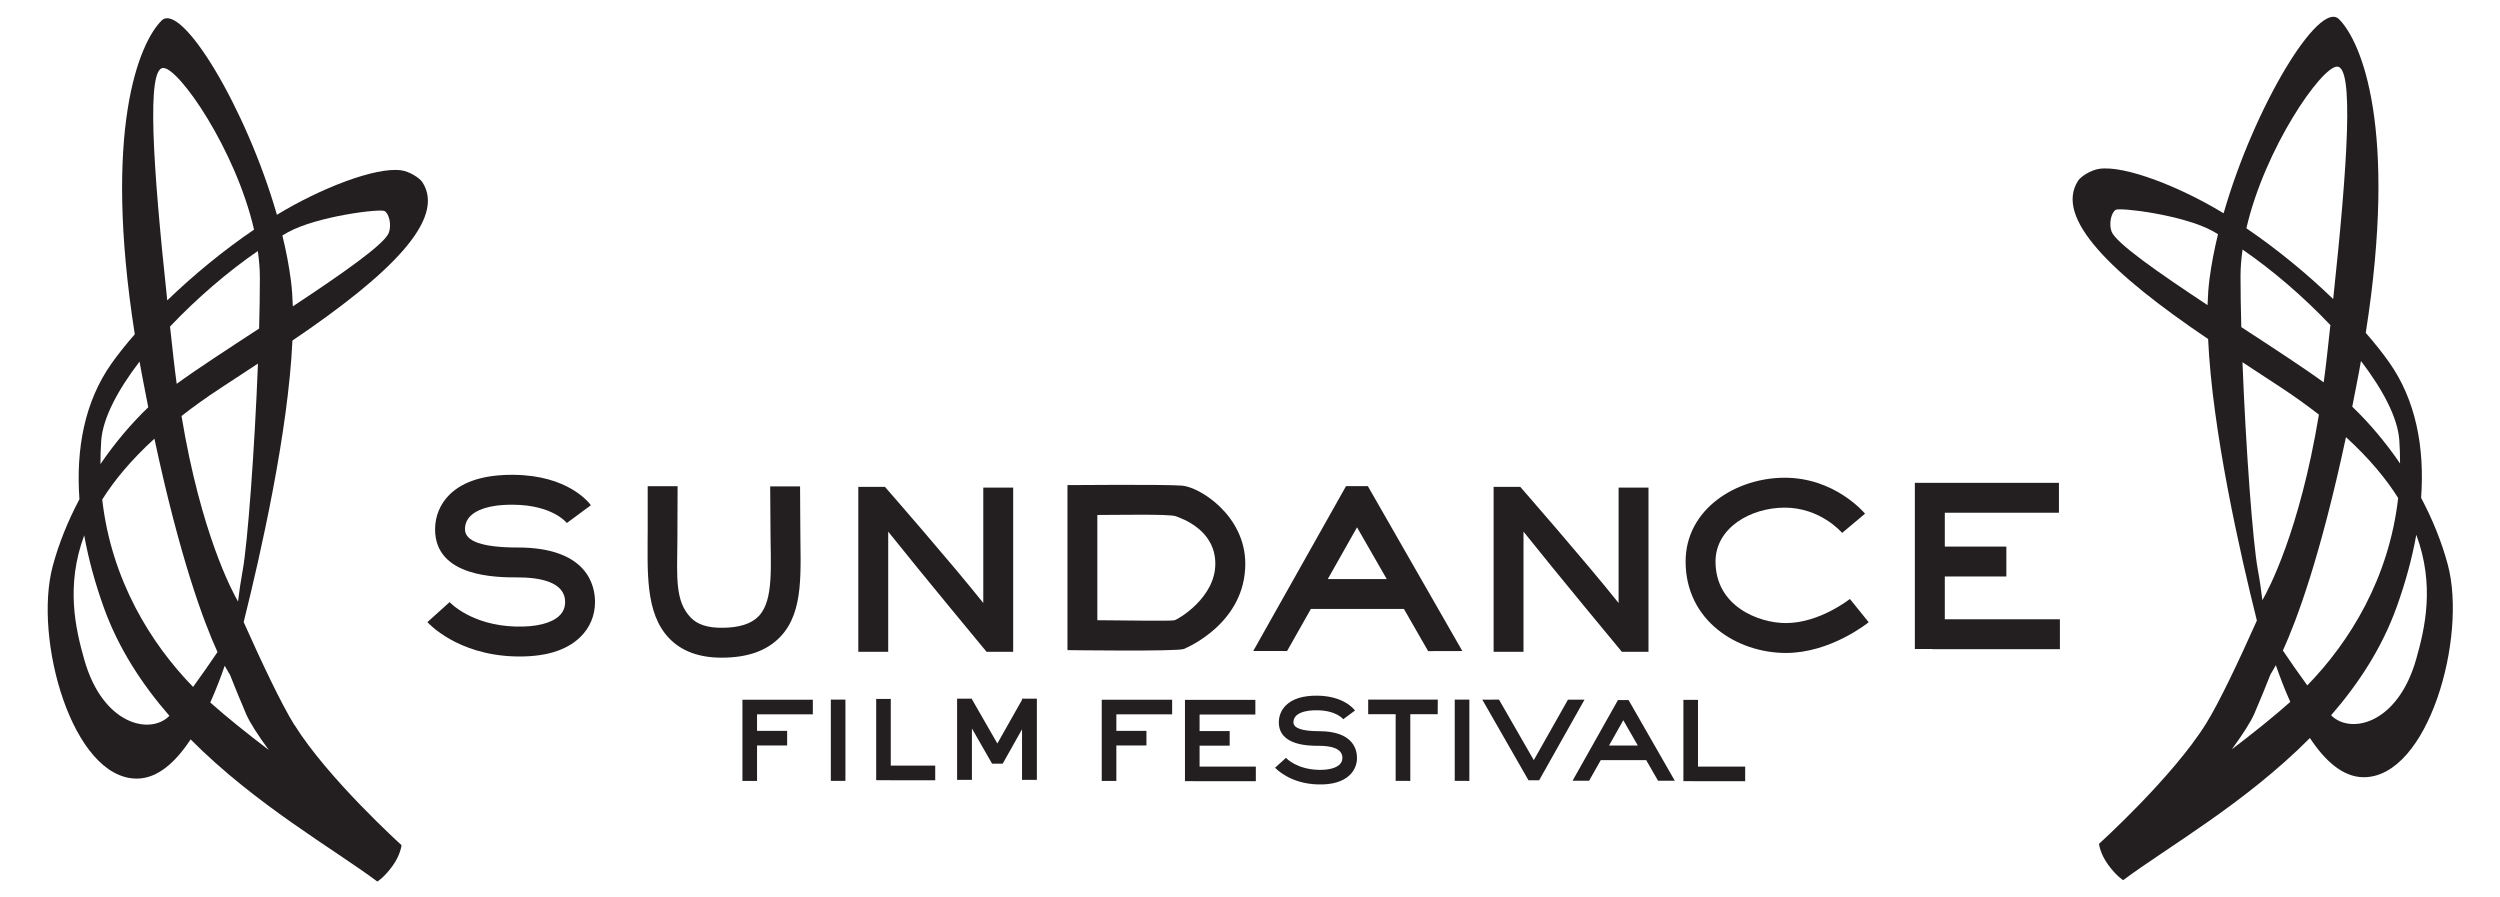 <?xml version="1.0" encoding="UTF-8" standalone="no"?>
<!-- Created with Inkscape (http://www.inkscape.org/) -->
<svg xmlns:rdf="http://www.w3.org/1999/02/22-rdf-syntax-ns#" xmlns="http://www.w3.org/2000/svg" version="1.1" xmlns:cc="http://creativecommons.org/ns#" xmlns:dc="http://purl.org/dc/elements/1.1/" viewBox="0 0 251.4 90.25">

 <g fill-rule="nonzero" fill="#231f20" transform="matrix(0.962,0,0,0.962,12.886,-38.93)">
  <path d="m8.586,113.9c0.591-1.315,1.096-2.638,1.511-3.841,0.344,0.644,0.536,0.919,0.536,0.919l0.001-0.004c0.509,1.292,1.071,2.666,1.706,4.148,0.379,0.885,1.242,2.209,2.359,3.739-2.274-1.73-4.429-3.455-6.114-4.96m-4.284,1.411c-2.004,2.005-6.945,0.935-8.88-5.871-0.927-3.26-1.961-7.742-0.014-13.01,0.448,2.474,1.138,4.996,2.04,7.516,1.542,4.302,4.001,8.048,6.868,11.35-0.004,0.005-0.009,0.011-0.014,0.014m-7.116-28.78c0.169-2.351,1.722-5.28,4.009-8.269,0.074,0.41,0.142,0.814,0.22,1.231,0.23,1.232,0.459,2.405,0.689,3.548-1.795,1.72-3.495,3.734-4.996,5.938-0.001-0.804,0.019-1.618,0.079-2.448m6.485-38.96c1.656,0,7.576,8.569,9.49,16.9-3.259,2.216-6.392,4.806-9.072,7.396-1.532-14.32-2.166-24.3-0.417-24.3m12.99,17.2c3.068-1.704,9.694-2.505,10.15-2.235,0.46,0.27,0.749,1.45,0.434,2.279-0.46,1.206-5.004,4.361-10.03,7.681-0.029-0.948-0.092-1.844-0.198-2.672-0.194-1.534-0.502-3.126-0.895-4.736,0.177-0.104,0.36-0.22,0.535-0.316m-4.692,35.37c-0.209,1.136-0.364,2.214-0.477,3.214-0.625-1.081-3.878-7.15-5.91-19.4,1.228-0.956,2.57-1.922,4.061-2.9,1.341-0.879,2.655-1.738,3.93-2.578-0.35,9.015-1.081,18.84-1.604,21.67m1.805-30.68c0,1.636-0.03,3.448-0.08,5.348-3.396,2.218-6.631,4.325-8.615,5.779-0.115-0.859-0.226-1.734-0.328-2.645-0.128-1.142-0.25-2.255-0.369-3.342,2.794-2.952,6.06-5.755,9.18-7.896,0.124,0.919,0.211,1.84,0.211,2.758m-6.979,42.81c-4.446-4.558-8.548-11.21-9.499-19.59,1.278-2.038,3.05-4.165,5.455-6.36,2.678,12.53,5.16,19.16,6.595,22.3-0.782,1.156-1.684,2.459-2.551,3.646m10.59,3.984c-1.358-2.18-3.39-6.476-5.305-10.76,1.796-7.182,4.661-19.9,5.098-29.43,10.12-6.84,16.12-12.67,13.58-16.56-0.285-0.436-1.334-1.114-2.222-1.235-2.686-0.366-8.452,1.892-12.98,4.651-3.209-11.18-9.998-22.36-12.06-20.3-2.351,2.352-6.156,11.39-2.798,32.79-0.929,1.062-1.75,2.094-2.435,3.062-2.788,3.945-3.732,8.872-3.35,14.18-1.189,2.24-2.149,4.596-2.79,6.984-2.045,7.616,2.045,22.22,8.788,22.22,2.192,0,4.078-1.749,5.625-4.1,6.761,6.815,15,11.48,19.52,14.86,0,0,0.688-0.403,1.562-1.598,0.874-1.195,0.964-2.205,0.964-2.205s-7.69-6.952-11.19-12.57"/>
  <path d="m219.9,118.8c1.118-1.53,1.98-2.854,2.359-3.738,0.636-1.481,1.198-2.856,1.706-4.148l0.003,0.002s0.193-0.274,0.535-0.919c0.416,1.204,0.921,2.528,1.511,3.841-1.685,1.506-3.839,3.23-6.114,4.96m10.38-3.561c2.868-3.301,5.326-7.046,6.866-11.35,0.904-2.52,1.595-5.042,2.041-7.518,1.949,5.264,0.914,9.746-0.014,13.01-1.934,6.805-6.875,7.876-8.88,5.871-0.005-0.004-0.01-0.009-0.014-0.014m7.209-26.32c-1.501-2.202-3.201-4.218-4.995-5.936,0.229-1.142,0.458-2.316,0.689-3.548,0.077-0.419,0.146-0.823,0.219-1.232,2.286,2.99,3.841,5.918,4.009,8.27,0.06,0.83,0.08,1.644,0.079,2.446m-6.992-17.19c-2.68-2.59-5.812-5.18-9.072-7.396,1.915-8.332,7.834-16.9,9.49-16.9,1.75,0,1.116,9.978-0.417,24.3m-12.04-6.779c-0.391,1.61-0.7,3.202-0.895,4.736-0.105,0.829-0.168,1.726-0.198,2.674-5.025-3.32-9.57-6.475-10.03-7.681-0.315-0.83-0.028-2.009,0.432-2.279,0.461-0.27,7.086,0.53,10.16,2.234,0.174,0.098,0.357,0.214,0.534,0.316m2.555,13.38c1.275,0.84,2.589,1.698,3.929,2.576,1.491,0.978,2.834,1.944,4.062,2.901-2.034,12.26-5.286,18.32-5.911,19.4-0.115-0.999-0.269-2.076-0.479-3.214-0.521-2.834-1.251-12.65-1.601-21.67m0.009-11.77c3.121,2.142,6.385,4.945,9.181,7.896-0.12,1.088-0.242,2.201-0.369,3.342-0.102,0.911-0.212,1.788-0.329,2.646-1.984-1.455-5.219-3.561-8.614-5.779-0.051-1.9-0.081-3.712-0.081-5.348,0-0.919,0.087-1.84,0.211-2.759m4.216,41.92c1.435-3.141,3.918-9.775,6.595-22.31,2.405,2.196,4.178,4.324,5.456,6.361-0.951,8.378-5.052,15.03-9.499,19.59-0.868-1.186-1.77-2.49-2.552-3.645m-19.22,20.2s0.09,1.011,0.965,2.205c0.874,1.196,1.561,1.599,1.561,1.599,4.514-3.379,12.76-8.041,19.52-14.86,1.548,2.35,3.432,4.099,5.625,4.099,6.744,0,10.83-14.61,8.788-22.22-0.64-2.389-1.6-4.744-2.789-6.985,0.381-5.311-0.562-10.24-3.351-14.18-0.685-0.97-1.506-2.001-2.435-3.064,3.359-21.4-0.446-30.44-2.798-32.79-2.066-2.066-8.855,9.116-12.06,20.29-4.528-2.759-10.29-5.018-12.98-4.65-0.887,0.121-1.936,0.797-2.222,1.234-2.544,3.892,3.452,9.719,13.58,16.56,0.438,9.532,3.302,22.24,5.099,29.43-1.915,4.285-3.949,8.582-5.305,10.76-3.495,5.618-11.19,12.57-11.19,12.57"/>
  <path d="m40.71,97.7c-3.65,0-5.5-0.641-5.5-1.904,0-0.546,0.195-1.016,0.58-1.398,0.555-0.549,1.788-1.199,4.504-1.17,4.045,0.043,5.506,1.835,5.566,1.91l2.512-1.858c-0.231-0.319-2.42-3.119-8.045-3.178-3.046-0.033-5.312,0.666-6.736,2.075-0.971,0.961-1.506,2.246-1.506,3.618,0,5.029,6.492,5.029,8.625,5.029,2.266,0,4.968,0.445,4.968,2.569,0,0.575-0.196,1.045-0.599,1.435-0.819,0.795-2.449,1.198-4.589,1.134-4.596-0.139-6.795-2.456-6.886-2.555l-2.321,2.092c0.124,0.14,3.109,3.406,9.114,3.585,3.079,0.094,5.386-0.584,6.859-2.014,1.012-0.981,1.548-2.254,1.548-3.678,0-1.712-0.789-5.694-8.092-5.694"/>
  <path d="m70.24,91.31-3.125,0,0.029,4.264c0,3.906,0.39,7.596-1.218,9.289-0.785,0.825-2.059,1.228-3.894,1.228-1.479,0-2.53-0.346-3.215-1.059-1.65-1.712-1.445-4.152-1.402-8.134l0.021-5.604h-3.125v4.405c0,4.421-0.316,8.832,2.255,11.5,1.288,1.339,3.126,2.016,5.466,2.016,2.739,0,4.752-0.72,6.159-2.2,2.532-2.668,2.072-7.006,2.072-11.6l-0.024-4.104z"/>
  <path d="m89.39,103.5c-3.448-4.326-10.28-12.14-10.28-12.14h-2.784v17.24h3.125v-12.56c3.448,4.326,10.28,12.56,10.28,12.56h2.784v-17.16h-3.125v12.06z"/>
  <path d="m155.8,103.5c-3.448-4.326-10.28-12.14-10.28-12.14h-2.784v17.24h3.125v-12.56c3.446,4.326,10.28,12.56,10.28,12.56h2.785v-17.16h-3.125v12.06z"/>
  <path d="m109.4,105.3c-0.394,0.122-5.955,0-8.088,0v-11c2.161,0,7.541-0.114,8.194,0.128,0.651,0.241,4.14,1.425,4.14,4.972,0,3.545-3.851,5.779-4.246,5.901m0.75-14.07c-1.848-0.141-11.96-0.054-11.96-0.054v17.25s11.48,0.161,12.16-0.12c0.41-0.17,6.428-2.736,6.428-8.906,0-5.058-4.775-8.029-6.621-8.171"/>
  <path d="m173.3,105.6c-2.849,0-7.368-1.746-7.368-6.434,0-3.528,3.679-5.634,7.234-5.634,3.704,0,5.91,2.535,6.001,2.642l2.395-2.008c-0.126-0.154-3.192-3.76-8.396-3.76-5.091,0-10.36,3.276-10.36,8.759,0,6.208,5.405,9.559,10.49,9.559,4.631,0,8.486-3.084,8.648-3.215l-1.966-2.43c-0.031,0.026-3.178,2.52-6.681,2.52"/>
  <path d="m189.9,105.2,0-4.471,6.434,0,0-3.125-6.434,0,0-3.539,11.93,0,0-3.125-15.06,0,0,17.37,1.83,0,0,0.018,13.33,0,0-3.125-12.03,0z"/>
  <path d="m125.4,101c1.258-2.225,2.458-4.351,3.058-5.411,0.71,1.239,1.892,3.298,3.106,5.411h-6.164zm4.186-9.719-2.276,0-9.702,17.24,3.538,0s1.111-1.964,2.489-4.401h9.724c1.409,2.454,2.531,4.41,2.531,4.41l3.576-0.009-9.879-17.24z"/>
  <path d="m124.5,116.9c-1.782,0-2.688-0.312-2.688-0.93,0-0.268,0.095-0.497,0.281-0.682,0.274-0.269,0.876-0.588,2.202-0.573,1.979,0.02,2.691,0.896,2.724,0.934l1.225-0.909c-0.113-0.156-1.181-1.522-3.931-1.552-1.49-0.016-2.596,0.325-3.294,1.015-0.472,0.47-0.735,1.098-0.735,1.768,0,2.458,3.172,2.458,4.215,2.458,1.11,0,2.43,0.217,2.43,1.256,0,0.281-0.099,0.511-0.294,0.701-0.401,0.388-1.198,0.585-2.242,0.554-2.246-0.068-3.322-1.201-3.366-1.249l-1.135,1.024c0.06,0.068,1.52,1.664,4.455,1.751,1.505,0.045,2.632-0.286,3.352-0.984,0.495-0.48,0.755-1.101,0.755-1.798,0-0.838-0.383-2.784-3.955-2.784"/>
  <path d="m103.3,122.1,0-3.704,3.145,0,0-1.528-3.145,0,0-1.729,5.831,0,0-1.528-7.359,0,0,8.489,1.528-0.001z"/>
  <path d="m65.74,122.1,0-3.705,3.146,0,0-1.526-3.146,0,0-1.729,5.832,0,0-1.528-7.359,0,0,8.489,1.526-0.001z"/>
  <path d="m164.1,120.6,0-6.97-1.526,0,0,8.49,1.526,0.008,4.932,0,0-1.528-4.932,0z"/>
  <path d="m79.72,120.5,0-6.97-1.525,0,0,8.49,1.525,0.008,4.646,0,0-1.528-4.646,0z"/>
  <path d="m140.2,113.6-1.528,0,0,8.49,1.528,0.008,0-8.498z"/>
  <path d="m74.98,113.6-1.526,0,0,8.49,1.526,0.007,0-8.498z"/>
  <path d="m136.9,113.6-2.874,0-1.529,0-2.874,0,0,1.528,2.874,0,0,6.962,1.529,0.008,0-6.97,2.865,0,0.009-1.528z"/>
  <path d="m112,120.6,0-2.186,3.146,0,0-1.528-3.146,0,0-1.729,5.831,0,0-1.528-7.359,0,0,8.49,0.894,0,0,0.008,6.515,0,0-1.528-5.881,0z"/>
  <path d="m143.3,113.6-1.746,0.005,4.828,8.429,1.112,0,4.744-8.429-1.73,0s-3.281,5.805-3.572,6.322"/>
  <path d="m154.8,118.4c0.613-1.088,1.201-2.126,1.492-2.645,0.349,0.605,0.925,1.611,1.518,2.645h-3.01zm2.044-4.751-1.111,0-4.744,8.429,1.73,0s0.544-0.958,1.216-2.151h4.752c0.69,1.2,1.238,2.156,1.238,2.156l1.749-0.005-4.83-8.429z"/>
  <path d="m93.51,113.5-0.069,0,0,0.121c-0.991,1.755-2.394,4.238-2.58,4.568l-2.659-4.63v-0.059h-0.034-1.516v0.412,8.074h1.55v-5.368l2.106,3.676h1.111l2.021-3.592v5.284h1.551v-8.038-0.449h-1.482z"/>
 </g>
</svg>

